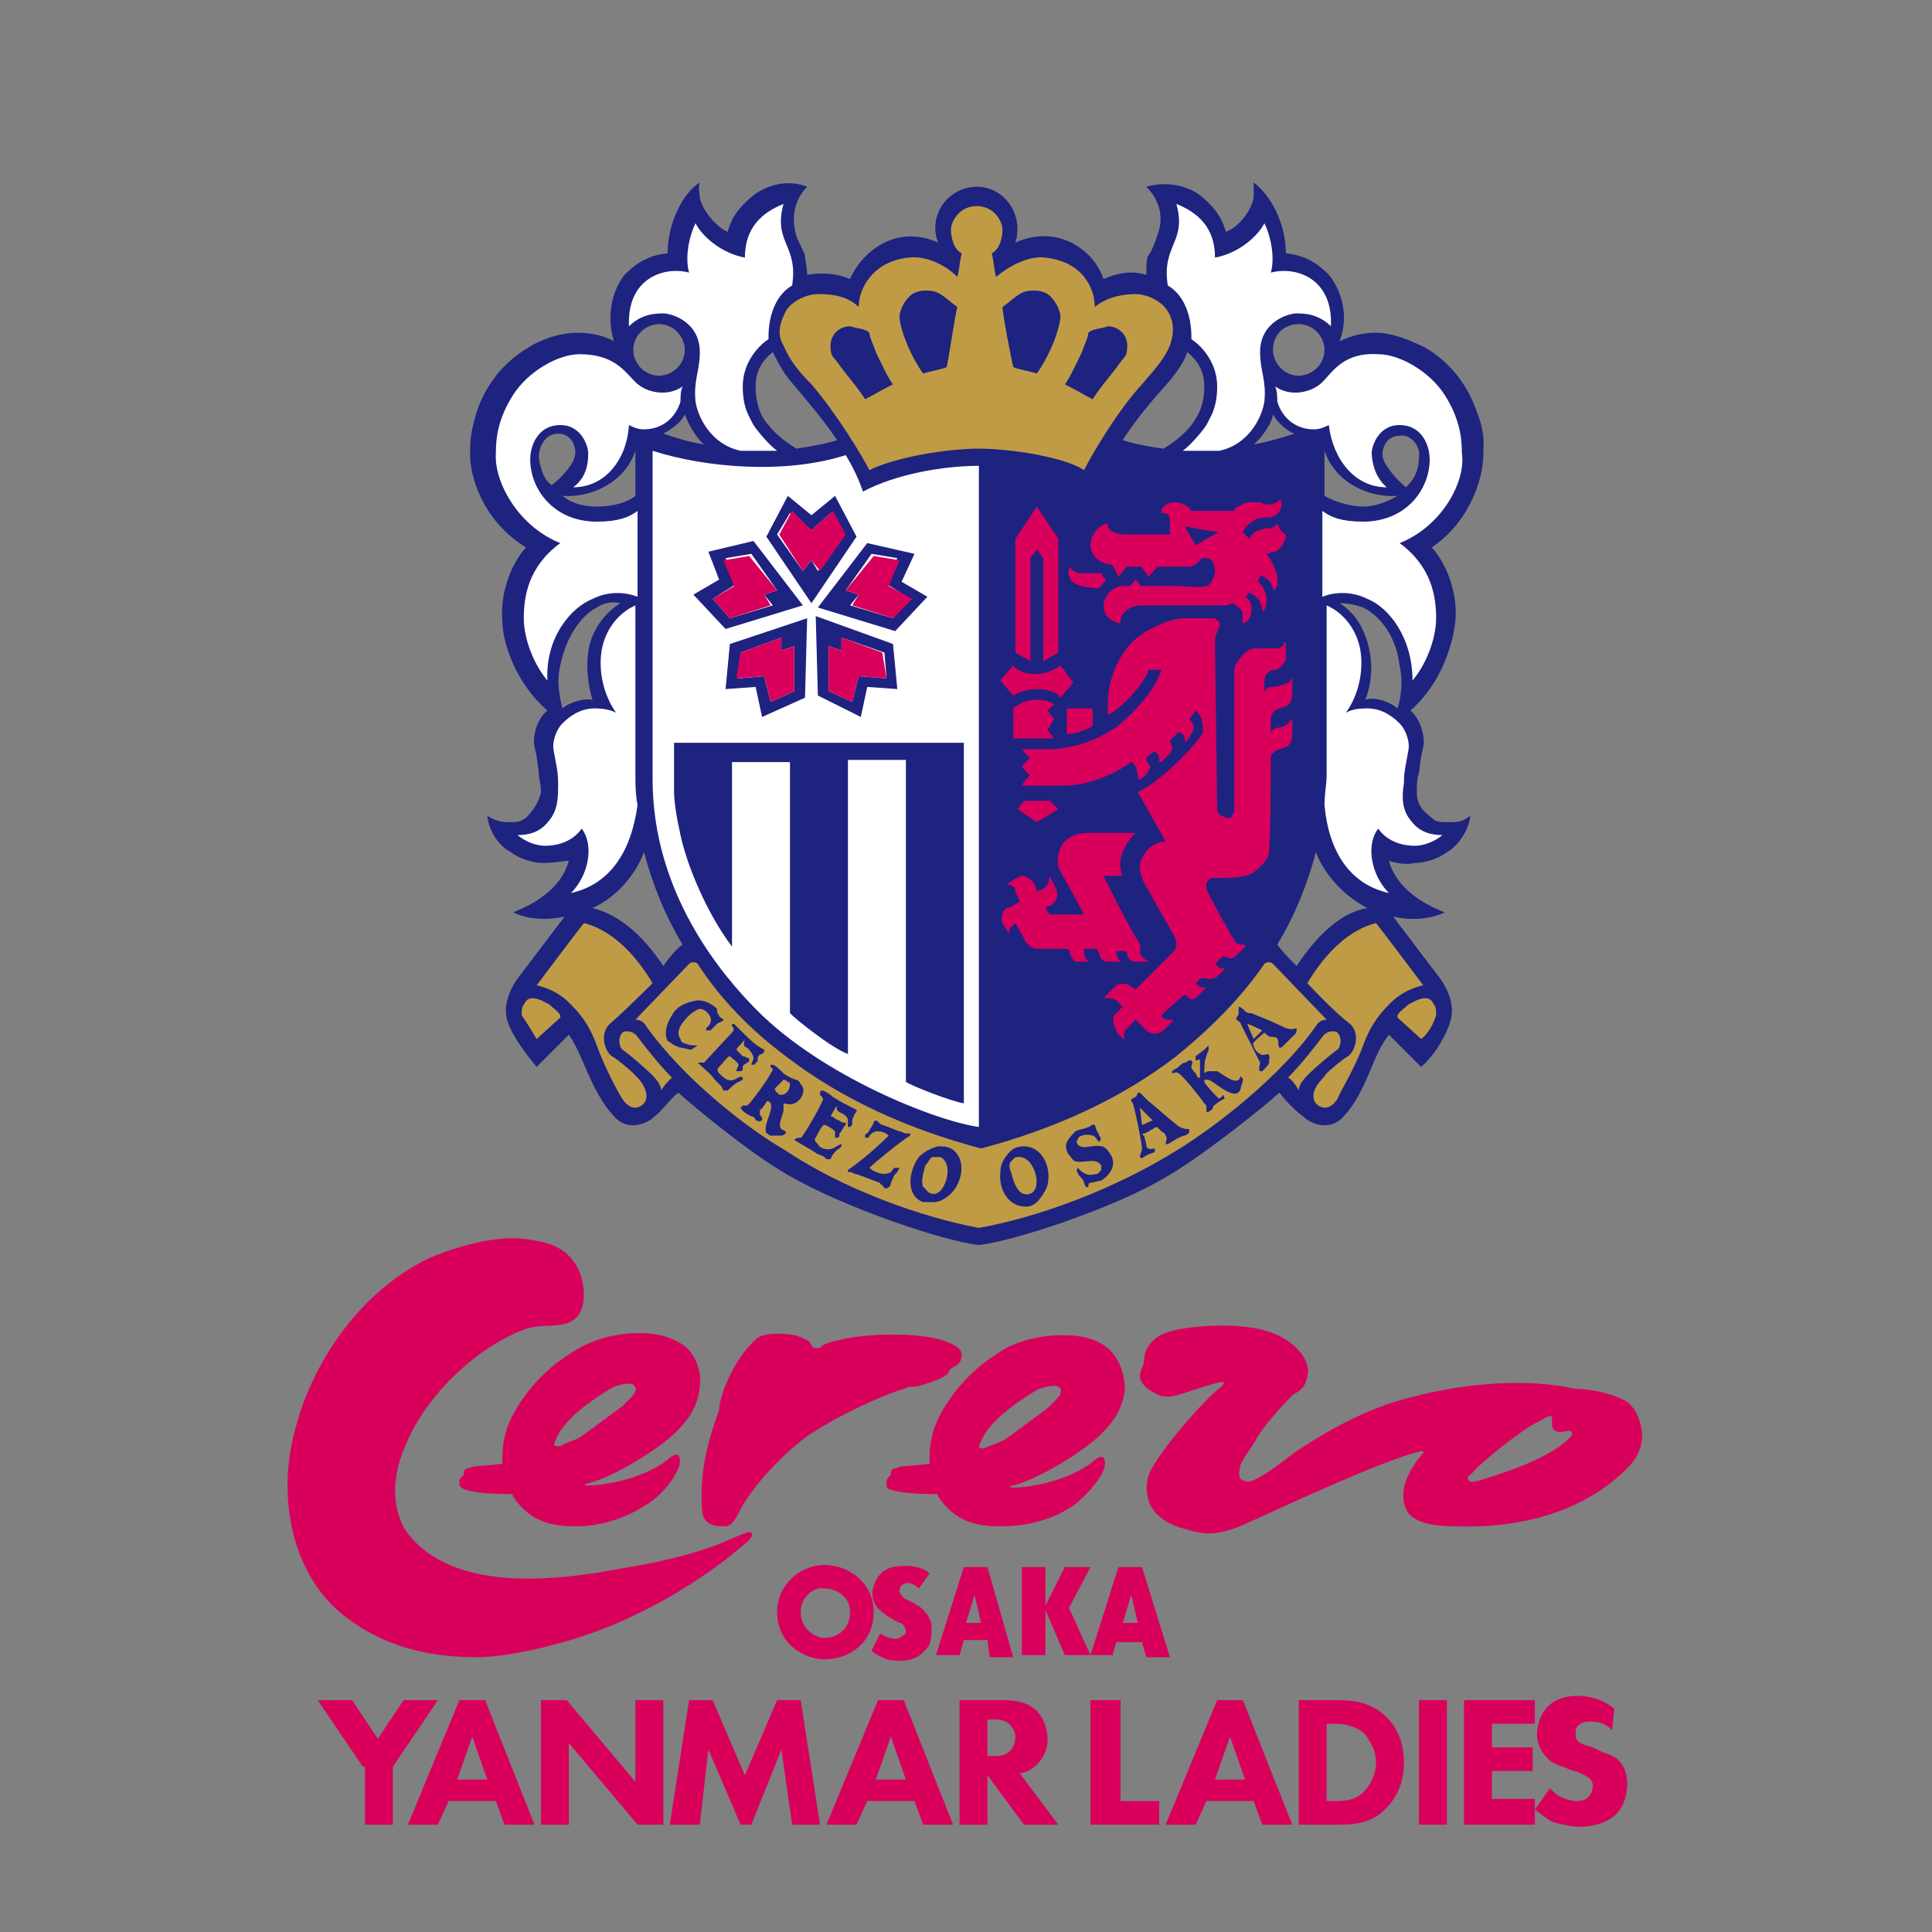 <?xml version="1.0" encoding="utf-8"?>
<!-- Generator: Adobe Illustrator 27.5.0, SVG Export Plug-In . SVG Version: 6.00 Build 0)  -->
<svg version="1.1" id="レイヤー_1" xmlns="http://www.w3.org/2000/svg" xmlns:xlink="http://www.w3.org/1999/xlink" x="0px"
	 y="0px" viewBox="0 0 90 90" style="enable-background:new 0 0 90 90;" xml:space="preserve">
<rect x="0" y="0" width="90" height="90" fill="#808080" stroke="none"/>
<style type="text/css">
	.st0{display:none;}
	.st1{display:inline;}
	.st2{display:inline;clip-path:url(#SVGID_00000162327165566324537640000016413272340570241158_);}
	.st3{display:inline;fill:#FFFFFF;stroke:#003F76;stroke-width:1.46;}
	.st4{display:inline;fill:#EC6C00;}
	.st5{display:inline;fill:#FFFFFF;}
	.st6{display:inline;fill:#003F76;}
	.st7{display:inline;fill:none;stroke:#003F76;stroke-width:1.02;}
	.st8{fill:#1E2380;}
	.st9{fill:#BF9B46;}
	.st10{fill:#FFFFFF;}
	.st11{fill:#D9005C;}
</style>
<g class="st0">
	<defs>
		<rect id="SVGID_1_" x="-431.5" y="280" width="1025" height="129"/>
	</defs>
	<clipPath id="SVGID_00000165939936196252369770000002270473870463942832_" class="st1">
		<use xlink:href="#SVGID_1_"  style="overflow:visible;"/>
	</clipPath>
	<g style="display:inline;clip-path:url(#SVGID_00000165939936196252369770000002270473870463942832_);">
	</g>
</g>
<g class="st0">
	<path class="st3" d="M45,9L45,9h29.1v7.9c-4.6,5.1-2.7,9.2,0,11.2v34.1l-29.1,22l0,0l-29.1-22V28.1c2.7-2.1,4.6-6.2,0-11.2V8.9
		L45,9L45,9"/>
	<path class="st4" d="M45,10.5L45,10.5h27.5v5.8c-4.5,5.1-2.8,10,0,12.5v32.7L44.9,82.3l0,0L17.4,61.5V28.9c2.8-2.5,4.5-7.4,0-12.5
		v-5.8L45,10.5L45,10.5"/>
	<polygon class="st5" points="17.4,50 17.4,61.5 45,82.3 72.5,61.5 72.5,50 45,70.8 	"/>
	<path class="st6" d="M45,10.5H17.4v5.8c4.5,5.1,2.8,10,0,12.5v3.1H45V10.5z"/>
	<polyline class="st7" points="72.5,50 45,70.8 45,70.8 17.4,50 	"/>
	<path class="st6" d="M55.2,32.2c0.1-0.7-0.1-1.3-0.6-1.8c-0.9-0.8-2-1.3-3.2-1.3v1.3c-6.8-2.9-4.2-9.3-2.2-11.3s5.1-5.4,18.9-5.4
		c-3.7,3.3-5.1,6.1-4.3,10.2c0.5,1.8,1.3,3.5,2.3,5.1c3,5.4,4.8,7,4.8,12.5c0.1,5.1-3,9.7-7.8,11.5c0.6-2.3-0.2-3.1-0.2-3.1
		c-0.3,1.4-0.8,2.7-1.4,4c-3.8,3.2-8.3,5.5-13.1,6.9c0.9-1.8,2.1-3.4,3.6-4.8c-4-2.5-5-5.2-5-7.2c0-3.4,2.9-5.9,6.5-5.9
		c1.8,0.1,3.6,0.6,5.2,1.4c-0.7-1.6-4-2.3-6-2.3c-1.8-0.1-3.5-0.7-5.1-1.5c-0.2-0.4-0.3-0.9-0.1-1.4c2.7,2.2,6,0.6,6.1-1.2
		c-1.9,1.7-4.8,1.6-6.6-0.3c-0.2-0.2-0.4-0.5-0.6-0.7c0.3-3.5,3.2-4.6,5.8-4.6L52.3,30c0,0,1.6,0.4,2,1.4c0.1,0.4,0.1,0.8-0.1,1.1
		c2.5,1.7,4.6,3.9,6.2,6.5c2,3.2,2.2,3.6,2.7,6.8c0,0,1-1.9-1-5.6C60.4,37,58.1,34.3,55.2,32.2z M50.7,33.9c0,0-1.5,0.3-1.7,1.6
		c0.5,0.3,1.1,0.3,1.7,0.2C50.7,35.6,51.7,35,50.7,33.9z M54.9,28.2c-3-4-2.7-6.9-1.8-10C50.3,20.2,49.7,25.8,54.9,28.2z M61.7,33.3
		c-4.7-6-6.8-9.4-4.7-16.5C51.4,22.1,55.7,29,61.7,33.3z M64,31c-2.2-3.8-4.8-8-2.7-15.3c-4.3,3.9-3.5,9.3,0.9,15.3
		s4.8,6.6,6.3,11.3C68.6,38.1,65.2,33.2,64,31z"/>
	<polygon class="st6" points="45,70.8 42.2,68.7 42.2,31.1 45,31.1 	"/>
	<polygon class="st6" points="39.5,66.7 36.8,64.6 36.8,31.1 39.5,31.1 	"/>
	<polygon class="st6" points="34.1,62.6 31.4,60.5 31.4,31.1 34.1,31.1 	"/>
	<polygon class="st6" points="28.6,58.5 25.9,56.4 25.9,31.1 28.6,31.1 	"/>
	<polygon class="st6" points="23.2,54.4 20.5,52.3 20.5,31.1 23.2,31.1 	"/>
	<path class="st7" d="M45,10.5L45,10.5h27.5v5.8c-4.5,5.1-2.8,10,0,12.5v32.7L44.9,82.3l0,0L17.4,61.5V28.9c2.8-2.5,4.5-7.4,0-12.5
		v-5.8L45,10.5L45,10.5"/>
	<path class="st5" d="M35.5,25.7c-0.2,1.6-1.6,2.8-3.3,2.7c-1.6,0.1-3.1-1.1-3.3-2.7c0-1.4,1.5-2.3,3.3-2.3
		C34,23.4,35.5,24.3,35.5,25.7z"/>
	<path class="st5" d="M35.5,28.9c-2.1,0.8-4.5,0.8-6.6,0c0.3-0.3,0.8-0.8,3.3-0.8S35.2,28.7,35.5,28.9z"/>
	<path class="st5" d="M37.9,19.2c1.5,0.7,2.2,2.5,1.6,4c-0.4,1.6-2,2.6-3.6,2.3c-1.3-0.4-1.8-2.1-1.2-3.8S36.6,18.8,37.9,19.2z"/>
	<path class="st5" d="M41,20.2c0.1,1.1-0.1,2.3-0.4,3.3c-0.3,1.1-0.9,2.1-1.6,2.9c-0.2-0.3-0.5-1,0.3-3.4S40.7,20.4,41,20.2z"/>
	<path class="st5" d="M32.4,14.9c1.1-1.2,3-1.3,4.3-0.3c1.4,0.9,1.8,2.7,1.1,4.1c-0.8,1.1-2.6,1-4-0.1S31.6,16,32.4,14.9z"/>
	<path class="st5" d="M34.4,12.2c2.2,0.6,4.1,2,5.3,3.9c-0.4,0.1-1.1,0.1-3.1-1.3S34.4,12.6,34.4,12.2z"/>
	<path class="st5" d="M26.6,18.7c-0.8-1.4-0.3-3.3,1.1-4.1c1.3-1,3.1-0.9,4.3,0.3c0.8,1.1,0.2,2.7-1.3,3.8S27.4,19.8,26.6,18.7z"/>
	<path class="st5" d="M24.6,16.1c0.6-1,1.4-1.8,2.4-2.4c0.9-0.7,1.9-1.1,3-1.4c-0.1,0.4-0.2,1.1-2.2,2.6S25,16.1,24.6,16.1z"/>
	<path class="st5" d="M28.5,25.4c-1.6,0.3-3.2-0.7-3.6-2.3c-0.6-1.5,0.1-3.3,1.6-4c1.3-0.4,2.7,0.7,3.2,2.4S29.8,25,28.5,25.4z"/>
	<path class="st5" d="M25.4,26.4c-0.7-0.9-1.3-1.9-1.6-2.9c-0.3-1.1-0.5-2.2-0.4-3.3c0.3,0.2,1,0.5,1.8,2.9S25.5,26.1,25.4,26.4z"/>
	<path class="st6" d="M32.6,64l-2.5,4.1c-0.2,0.3-0.3,0.8-0.3,1.2l-2-1.5c0.5-0.2,0.6-0.2,0.8-0.6l1.7-2.8L26.8,67
		c-0.5-0.7-0.6-1.6-0.2-2.3c0.2-0.6,0.9-2.7,0.9-2.7l-2.1,2.3c-0.6,0.7-0.5,0.9-0.4,1.2l-1.5-1.1c0.4-0.1,0.5,0,1.2-0.8
		c1-1,2.5-2.7,3-3.1c0.2-0.3,0.3-0.6,0.3-1l1.7,1.3l-1.2,3.9l3.2-2.4l1.8,1.3C33.1,63.7,32.8,63.8,32.6,64z"/>
	<path class="st6" d="M35.4,66.5c-0.2,0.3-2.6,3.4-2.6,3.4c-0.6,0.8-0.5,1.1-0.5,1.3l-2-1.5c0.5-0.1,0.7-0.2,1.2-0.8l2.6-3.4
		c0.2-0.3,0.3-0.6,0.3-1l2,1.5C36,66,35.7,66.2,35.4,66.5z"/>
	<path class="st6" d="M37.6,71.4l-1,1.3c-0.6,0.8-0.5,1.1-0.5,1.3l-2-1.5c0.5-0.1,0.7-0.2,1.2-0.8l1-1.3c0,0,0.6-2.9,0.6-3.3
		c0-0.3,0-0.5,0-0.8l1.8,1.3L38,70.1l1.5-0.8c0.3-0.2,0.4-0.4,0.3-0.8l1.4,1L37.6,71.4z"/>
	<path class="st6" d="M43.9,71.6l-1.8-1.4c0,0.3,0.2,0.6-0.4,1s-3.5,2.4-3.9,2.8c-0.3,0.3-0.7,0.4-1.1,0.5l1.6,1.2
		c-0.1-0.3,0-0.6,0.2-0.8c0.3-0.2,3.5-2.5,3.5-2.5s-1.3,3.6-1.4,3.9c-0.1,0.4-0.5,0.7-0.9,0.6l2.2,1.7c-0.1-0.6,0-1.2,0.2-1.7
		C42.5,75.9,43.9,71.7,43.9,71.6"/>
	<polygon class="st6" points="42.1,74.9 39.7,73.1 39.1,73.8 41.5,75.6 	"/>
	<path class="st6" d="M25.3,61.7c-1.1,1.5-3.2,1.9-4.8,0.8c0,0-0.1-0.1-0.1-0.1c-1.5-1.1-1.9-3.1-0.9-4.7c0.1-0.1,0.1-0.2,0.2-0.2
		c1.1-1.5,3.3-1.9,4.9-0.7c0,0,0,0,0.1,0c1.5,1,2,3,1,4.5C25.5,61.5,25.4,61.6,25.3,61.7z M24,57.6c-1.1-0.8-2.4,0.2-2.8,1
		s-1.1,2.3-0.2,3s2.1,0.2,2.8-1S24.9,58.3,24,57.6z"/>
	<path class="st6" d="M60.6,61.8c0.2,0.3,2.6,3.4,2.6,3.4c0.6,0.8,0.9,0.8,1.1,0.8l-1.9,1.4c0-0.5,0-0.7-0.5-1.3l-2.6-3.4
		c-0.2-0.3-0.5-0.5-0.9-0.6l1.8-1.4C60.3,61.2,60.4,61.5,60.6,61.8z"/>
	<path class="st6" d="M53.1,74.5l1.9-1.4c-0.2,0-0.5,0-1.1-0.8l-2.6-3.4c0.3-0.3,0.9-0.4,1.2,0c0.1,0,0.1,0.1,0.1,0.2
		c0.5,0.5,0.5,1.3-0.1,1.8l0.2,0.1l2.3,1.2c0.4,0.3,0.9,0.3,1.3-0.1c0.3-0.3,1-0.9,1-0.9c-1.2-0.3-2.4-0.8-3.5-1.4
		c0.4-0.6,0.3-1.5-0.2-2c-0.6-0.7-1.6-0.8-2.3-0.3c-0.1,0.1-0.1,0.1-0.2,0.2l-2,1.5c0.4,0.1,0.7,0.3,0.9,0.6l2.5,3.4
		C53,73.8,53.1,74,53.1,74.5"/>
	<path class="st6" d="M64,64l-2.3-3c-0.2-0.3-0.5-0.5-0.9-0.6l1.8-1.4c0,0.4,0.1,0.7,0.3,1l2.3,3c0.7,0.9,0.8,1.6-0.4,3.2
		C64.8,65.5,64.5,64.7,64,64z"/>
	<path class="st6" d="M47,70.8l-1.7,1.3c0.3,0,0.6,0,0.8,0.6l1.6,4.5c0.2,0.4,0.2,0.8,0.2,1.2l1.5-1.1c-0.3,0-0.6-0.2-0.7-0.5
		c-0.1-0.3-1.5-4-1.5-4l3.3,2.4c0.3,0.2,0.5,0.6,0.4,1l2.1-1.6c-0.6-0.1-1.1-0.4-1.5-0.7L47,70.8"/>
	
		<rect x="47.4" y="74.2" transform="matrix(0.8 -0.601 0.601 0.8 -35.078 44.256)" class="st6" width="2.8" height="0.9"/>
	<path class="st6" d="M65.5,56.9l-1.7,1.3c0.3,0,0.6,0,0.8,0.6s1.4,4,1.6,4.5c0.2,0.4,0.2,0.8,0.2,1.2l1.5-1.1
		c-0.3,0-0.6-0.2-0.7-0.5c-0.1-0.3-1.5-4-1.5-4l3.3,2.4c0.3,0.2,0.5,0.6,0.4,1l2.1-1.6c-0.6-0.1-1.1-0.4-1.5-0.8
		C69.1,59.5,65.5,56.9,65.5,56.9"/>
	
		<rect x="65.9" y="60.3" transform="matrix(0.797 -0.603 0.603 0.797 -23.025 52.898)" class="st6" width="2.8" height="0.9"/>
	<path class="st6" d="M59.6,69.6l-2,1.5c0-0.5-0.1-1-0.5-1.3l-2.6-3.4c-0.2-0.3-0.5-0.5-0.9-0.6l2-1.5c1.4-1,3.3-0.7,4.3,0.6
		c0,0.1,0.1,0.1,0.1,0.2c1.1,1.2,1.1,3.1-0.2,4.2C59.8,69.4,59.7,69.5,59.6,69.6z M55.9,65.6l2.6,3.5c0,0,2-0.6,0.3-2.9
		S55.9,65.6,55.9,65.6L55.9,65.6z"/>
</g>
<g>
	<g>
		<path class="st8" d="M69.1,21.2c0-0.5,0.1-1-0.3-2c-0.4-1.2-1.2-2.3-2.4-3c-0.6-0.3-1.5-0.7-2.3-0.7c-0.5,0-1.1,0.1-1.7,0.4
			c0.5-1.3,0-2.5-0.5-3.1c-0.3-0.3-0.9-0.9-2-1c0-1.4-0.7-2.7-1.5-3.3c0,0.2,0,0.5,0,0.7c-0.1,0.6-0.7,1.4-1.3,1.6
			c-0.2-0.8-0.7-1.3-1.2-1.7c-0.5-0.4-1.5-0.7-2.5-0.4c0.5,0.5,0.9,1.3,0.5,2.3c-0.1,0.3-0.2,0.6-0.4,0.9c-0.1,0.1-0.1,0.6-0.1,0.9
			c-0.7-0.2-1.3-0.1-2,0.2c-0.4-1.3-2.1-2.6-4.1-1.7c0.4-1.3-0.5-2.6-1.8-2.6c-1.3,0-2.3,1.3-1.8,2.6c-2-0.9-3.6,0.5-4.1,1.7
			c-0.7-0.3-1.4-0.3-2-0.2c0-0.3-0.1-0.7-0.1-0.9c-0.1-0.3-0.3-0.6-0.4-0.9c-0.3-1,0-1.8,0.5-2.3c-1-0.4-2,0-2.5,0.4
			c-0.5,0.4-1,0.9-1.2,1.7c-0.5-0.2-1.2-1-1.3-1.6c0-0.2-0.1-0.4,0-0.7c-0.8,0.5-1.5,1.9-1.5,3.3c-1.1,0.1-1.7,0.7-2,1
			c-0.5,0.6-0.9,1.8-0.5,3.1c-0.5-0.3-1.2-0.4-1.7-0.4c-0.8,0-1.7,0.3-2.3,0.7c-1.2,0.7-2,1.8-2.4,3c-0.3,1-0.3,1.4-0.3,2
			c0,0.9,0.5,3,2.6,4.3c-0.8,0.9-1.2,2.3-1.1,3.4c0,1,0.6,2.9,2.1,4.2c-0.5,0.4-0.7,1.2-0.6,1.7c0.1,0.4,0.1,0.4,0.2,1.2
			c0,0.3,0.1,0.5,0.1,0.9c-0.1,0.5-0.4,0.9-0.7,1.2c-0.3,0.2-0.4,0.2-0.8,0.2c-0.4,0-0.7-0.1-1-0.3c0.1,0.9,0.7,1.5,1.1,1.7
			c0.4,0.3,1,0.5,1.5,0.5c0.5,0,1-0.1,1.2-0.1c-0.3,1.1-1.3,1.9-2.6,2.4c0.6,0.3,1.5,0.4,2.4,0.2c-0.6,0.8-1.9,2.5-2.2,2.9
			c-0.5,0.7-0.6,1.4-0.5,1.8c0.1,0.6,0.8,1.6,1.4,2.3l1.5-1.5c0.7,1,1,2.6,2.1,3.8c0.6,0.7,1.5,0.4,1.9,0c0.3-0.2,0.7-0.8,1.1-1.1
			c1,0.9,3.7,3.1,5.4,4c2.5,1.4,6.9,2.9,8.6,3.1c1.7-0.2,6.2-1.7,8.6-3.1c1.6-0.9,4.4-3.1,5.4-4c0.3,0.4,0.8,0.9,1.1,1.1
			c0.4,0.4,1.3,0.7,1.9,0c1.1-1.2,1.3-2.8,2.1-3.8l1.5,1.5c0.7-0.6,1.3-1.7,1.4-2.3c0.1-0.4,0-1.1-0.5-1.8c-0.3-0.4-1.6-2.1-2.2-2.9
			c0.9,0.2,1.8,0.1,2.4-0.2c-1.3-0.5-2.3-1.3-2.6-2.4c0.3,0.1,0.8,0.2,1.2,0.1c0.5,0,1.1-0.2,1.5-0.5c0.4-0.2,1-0.9,1.1-1.7
			c-0.4,0.3-0.6,0.3-1,0.3c-0.4,0-0.6,0-0.8-0.2c-0.4-0.3-0.7-0.6-0.7-1.2c0-0.3,0-0.6,0.1-0.9c0.1-0.8,0.1-0.8,0.2-1.2
			c0.1-0.4-0.1-1.3-0.6-1.7c1.5-1.3,2-3.2,2.1-4.2c0.1-1.1-0.3-2.5-1.1-3.4C68.6,24.2,69.1,22.1,69.1,21.2 M30.7,15.1
			c0.7,0,1.2,0.6,1.2,1.2c0,0.7-0.6,1.2-1.2,1.2c-0.7,0-1.2-0.6-1.2-1.2C29.5,15.6,30.1,15.1,30.7,15.1 M29.6,21l0,2.1
			c-0.5,0.4-1.3,0.5-1.8,0.5c-0.5,0-1.1-0.1-1.6-0.5C27.5,23.2,29.1,22.5,29.6,21 M25.1,21.3c0-0.5,0.3-1.1,0.9-1.1
			c0.5,0,0.8,0.4,0.8,0.9c0,0.5-0.7,1.2-1.1,1.5C25.4,22.4,25.2,22,25.1,21.3 M26.2,33c-0.1-0.4-0.3-1.2-0.1-2
			c0.3-1.5,1.1-2.4,1.7-2.7c0.3-0.2,0.7-0.3,1.1-0.2c-0.8,0.5-1.2,1.2-1.4,1.8c-0.2,0.7-0.2,1.7,0.1,2.7
			C27.1,32.5,26.4,32.8,26.2,33 M30.9,45c-1-1.5-2.1-2.4-3.3-2.7c0.9-0.4,1.9-1.3,2.4-2.6c0.4,1.5,1,3,1.8,4.3
			C31.5,44.2,31.1,44.7,30.9,45 M30.9,20.2c0.4-0.2,0.9-0.6,1-0.9c0.1,0.3,0.5,1.1,0.9,1.4C32.1,20.6,31.5,20.4,30.9,20.2
			 M37.1,20.9c-0.5-0.3-1-0.7-1.3-1.1c-0.3-0.3-0.6-0.9-0.6-1.8c0-0.7,0.3-1.2,0.8-1.6c0.2,0.4,0.4,0.8,0.7,1.2
			c0.4,0.5,1.4,1.6,2.3,2.9C38.4,20.7,37.7,20.8,37.1,20.9 M55.5,19.8c-0.3,0.4-0.8,0.8-1.3,1.1c-0.7-0.1-1.3-0.2-1.9-0.4
			c0.9-1.4,1.9-2.4,2.3-2.9c0.3-0.4,0.6-0.8,0.7-1.2c0.5,0.4,0.8,0.9,0.8,1.6C56.1,18.9,55.8,19.4,55.5,19.8 M65.1,23.1
			c-0.5,0.3-1.1,0.5-1.6,0.5c-0.5,0-1.3-0.2-1.8-0.5l0-2.1C62.2,22.5,63.8,23.2,65.1,23.1 M60.5,15.1c0.7,0,1.2,0.6,1.2,1.2
			c0,0.7-0.6,1.2-1.2,1.2c-0.7,0-1.2-0.6-1.2-1.2C59.3,15.6,59.8,15.1,60.5,15.1 M59.3,19.3c0.2,0.4,0.7,0.8,1,0.9
			c-0.6,0.2-1.3,0.4-1.9,0.5C58.8,20.4,59.3,19.6,59.3,19.3 M60.4,45c-0.2-0.2-0.7-0.7-0.9-1c0.8-1.3,1.4-2.8,1.8-4.3
			c0.5,1.3,1.6,2.2,2.4,2.6C62.5,42.5,61.4,43.5,60.4,45 M65.1,33c-0.2-0.2-1-0.6-1.5-0.4c0.4-1,0.3-2,0.1-2.7
			c-0.2-0.6-0.5-1.3-1.3-1.8c0.5,0,0.8,0.1,1.1,0.2c0.6,0.3,1.5,1.1,1.7,2.7C65.4,31.9,65.2,32.7,65.1,33 M66.1,21.3
			c0,0.7-0.3,1.1-0.6,1.4c-0.4-0.3-1.1-1.1-1.1-1.5c0-0.5,0.3-0.9,0.8-0.9C65.8,20.2,66.2,20.9,66.1,21.3"/>
		<path class="st9" d="M45.6,20.9c1.5,0,4,0.4,4.9,1c0.3-0.6,1.5-2.7,2.7-4c0.5-0.6,1-1.1,1.3-1.8c0.2-0.6,0.2-1.1-0.1-1.6
			c-0.3-0.5-1-0.8-1.5-0.8c-0.5,0-1.3,0.1-1.9,0.6c0-0.8-0.5-2.1-2.3-2.3c-0.8-0.1-1.7,0.4-2.3,0.9c-0.1-0.4-0.1-0.7-0.2-1.1
			c0.4-0.2,0.5-0.8,0.5-1.1c0-0.4-0.4-1.1-1.2-1.1c-0.8,0-1.2,0.7-1.2,1.1c0,0.3,0.1,0.9,0.5,1.1c-0.1,0.4-0.1,0.7-0.2,1.1
			c-0.6-0.6-1.5-1-2.3-0.9c-1.7,0.2-2.3,1.5-2.3,2.3c-0.6-0.6-1.5-0.6-1.9-0.6c-0.5,0-1.2,0.3-1.5,0.8c-0.3,0.6-0.4,1.1-0.1,1.6
			c0.3,0.7,0.7,1.2,1.3,1.8c1.2,1.4,2.4,3.4,2.7,4C41.7,21.3,44.1,20.9,45.6,20.9"/>
		<path class="st8" d="M44.6,14.3c-0.3-0.2-0.7-0.6-1-0.7c-0.3-0.1-0.8-0.1-1.1,0.1c-0.3,0.2-0.6,0.7-0.6,1.1
			c0.1,0.8,0.6,1.9,1.1,2.6c0.3-0.1,0.9-0.2,1.1-0.3C44.2,16.7,44.5,14.6,44.6,14.3"/>
		<path class="st8" d="M46.7,14.3c0.3-0.2,0.7-0.6,1-0.7c0.3-0.1,0.8-0.1,1.1,0.1c0.3,0.2,0.6,0.7,0.6,1.1c-0.1,0.8-0.6,1.9-1.1,2.6
			c-0.3-0.1-0.9-0.2-1.1-0.3C47.1,16.7,46.7,14.6,46.7,14.3"/>
		<path class="st8" d="M40.5,15.5c0,0.2,0.2,0.6,0.3,0.9c0.1,0.2,0.6,1.3,0.8,1.5c-0.4,0.2-1.1,0.6-1.3,0.7c-0.3-0.5-1-1.3-1.2-1.6
			c-0.2-0.3-0.4-0.4-0.4-0.7c-0.1-0.7,0.4-1.1,0.9-1.1C39.9,15.3,40.3,15.3,40.5,15.5"/>
		<path class="st8" d="M50.7,15.5c0,0.2-0.2,0.6-0.3,0.9c-0.1,0.2-0.6,1.3-0.8,1.5c0.4,0.2,1.1,0.6,1.3,0.7c0.3-0.5,1-1.3,1.2-1.6
			c0.2-0.3,0.4-0.4,0.4-0.7c0.1-0.7-0.4-1.1-0.9-1.1C51.4,15.3,50.9,15.3,50.7,15.5"/>
		<path class="st10" d="M32.1,12.7c-0.2-0.7,0-1.7,0.3-2.3c0.3,0.6,1.2,1.4,2.3,1.6c0-1.4,0.8-2.1,1.8-2.5c-0.5,1.8,0.7,1.9,0.4,3.8
			c-0.7,0.4-1.1,1.3-1.1,2.4c0,0,0,0,0,0.1c-0.6,0.4-1.2,1.2-1.2,2.2c0,1,0.3,1.4,0.5,1.8c0.2,0.3,0.7,0.9,1.1,1.2
			c-0.6,0-1.1,0-1.7,0c-1.4-0.3-2-1.6-2.1-2.3c-0.1-1,0.2-1.4,0.2-2.3c0-1.4-1.3-1.8-1.7-1.8c-0.3,0-1,0-1.6,0.6
			C29.2,12.9,31,12.4,32.1,12.7"/>
		<path class="st10" d="M26.1,25.3c-1.5,1.1-1.7,2.5-1.7,3.5c0,1,0.5,2.2,1.1,2.9c-0.1-2,1.1-3.4,2.1-3.8c0.8-0.4,1.6-0.3,2.1-0.1
			v-4c-0.4,0.3-0.9,0.5-1.9,0.5c-2,0-3.1-1.5-3.1-2.9c0-0.7,0.4-1.6,1.4-1.6c1,0,1.3,1,1.3,1.3c0,0.3,0,1.1-0.7,1.6
			c1.5,0,2.5-1.3,2.6-2.9c0.2,0.1,0.4,0.2,0.7,0.2c0.9,0,1.5-0.6,1.7-1.3c0-0.2,0-0.5,0.1-0.7c-0.7,0.5-1.7,0.3-2.2-0.2
			c-0.5-0.5-1-1.3-2.6-1.3c-1,0-2.4,0.8-3.1,1.9c-0.7,1.1-0.8,2-0.8,2.7C23,22.4,24.1,24.5,26.1,25.3"/>
		<path class="st10" d="M25.6,38.2c-0.3,0.4-0.7,0.7-1.5,0.7c0.5,0.4,1,0.5,1.3,0.5c0.4,0,1.2-0.1,1.7-0.8c0.6,0.8,0.3,2.2-0.5,3
			c1.8-0.4,2.8-1.9,3.1-4.1c-0.1-0.5-0.1-1-0.1-1.4l0-7.9c-0.9,0.4-1.5,1.3-1.6,2.3c-0.1,1,0.2,2,0.7,2.7c-0.2-0.1-0.5-0.2-1-0.2
			c-0.7,0-1.2,0.4-1.5,0.7c-0.3,0.3-0.5,0.9-0.4,1.3c0.1,0.6,0.2,0.9,0.2,1.5C26,37.1,26,37.7,25.6,38.2"/>
		<path class="st10" d="M59.2,12.7c0.2-0.7,0-1.7-0.3-2.3c-0.3,0.6-1.2,1.4-2.3,1.6c0-1.4-0.8-2.1-1.8-2.5c0.5,1.8-0.7,1.9-0.4,3.8
			c0.7,0.4,1.1,1.3,1.1,2.4c0,0,0,0,0,0.1c0.6,0.4,1.2,1.2,1.2,2.2c0,1-0.3,1.4-0.5,1.8c-0.2,0.3-0.7,0.9-1.1,1.2c0.6,0,1.1,0,1.7,0
			c1.4-0.3,2-1.6,2.1-2.3c0.1-1-0.2-1.4-0.2-2.3c0-1.4,1.3-1.8,1.7-1.8c0.3,0,1,0,1.6,0.6C62.1,12.9,60.3,12.4,59.2,12.7"/>
		<path class="st10" d="M65.7,38.2c0.3,0.4,0.7,0.7,1.5,0.7c-0.5,0.4-1,0.5-1.3,0.5c-0.4,0-1.2-0.1-1.7-0.8c-0.6,0.8-0.3,2.2,0.5,3
			c-1.8-0.4-2.8-1.9-3-4.1c0-0.5,0.1-1,0.1-1.4l0-7.9c0.9,0.4,1.5,1.3,1.6,2.3c0.1,1-0.2,2-0.7,2.7c0.2-0.1,0.4-0.2,1-0.2
			c0.7,0,1.2,0.4,1.5,0.7c0.3,0.3,0.5,0.9,0.4,1.3c-0.1,0.6-0.2,0.9-0.2,1.5C65.3,37.1,65.3,37.7,65.7,38.2"/>
		<path class="st10" d="M65.2,25.3c1.5,1.1,1.7,2.5,1.7,3.5c0,1-0.5,2.2-1.1,2.9c0-2-1.1-3.4-2.1-3.8c-0.8-0.4-1.6-0.3-2.1-0.1l0-4
			c0.4,0.3,0.9,0.5,1.9,0.5c2,0,3.1-1.5,3.1-2.9c0-0.7-0.4-1.6-1.4-1.6c-1,0-1.3,1-1.3,1.3c0,0.3,0.1,1.1,0.7,1.6
			c-1.5,0-2.5-1.3-2.7-2.9c-0.2,0.1-0.4,0.2-0.7,0.2c-0.9,0-1.5-0.6-1.7-1.3c0-0.2,0-0.5-0.1-0.7c0.7,0.5,1.7,0.3,2.2-0.2
			c0.5-0.5,1-1.4,2.6-1.3c1,0,2.4,0.8,3.1,1.9c0.7,1.1,0.8,2,0.8,2.7C68.3,22.4,67.2,24.5,65.2,25.3"/>
		<path class="st10" d="M40.2,22.9c1.5-0.8,3.7-1.2,5.4-1.2h0v30.8c-2.1-0.3-7.3-2.4-10.3-5.4c-1.7-1.7-4.9-5.5-4.9-10.8V21
			c2.5,0.8,6.2,1.1,9,0.2C39.7,21.7,40,22.3,40.2,22.9"/>
		<path class="st8" d="M31.2,34.6h13.7l0,16.8c-0.6-0.1-2.4-0.8-2.7-1l0-15h-2.7v13.7c-0.8-0.3-2.4-1.6-2.7-1.9V35.5h-2.7v8.6
			c-1.2-1.6-2.1-3.8-2.4-5.2c-0.2-0.9-0.3-1.6-0.3-2V34.6z"/>
		<path class="st11" d="M53.1,44.3c0-0.1,0.1-0.2-0.1-0.5c-0.2-0.2-1.6-3-1.6-3l0.9,0c-0.3-0.6,0-1.4,0.6-2l-2.2,0
			c-0.7,0-1,0.3-1.2,0.5c-0.1,0.2-0.4,0.8-0.1,1.3c0.3,0.5,1.1,2,1.1,2l-1.6,0l-0.2-0.3c0.1-0.1,0.2-0.1,0.2-0.1
			c0.4-0.2,0.4-0.6,0.3-0.8l-0.3-0.6c0,0.2-0.1,0.5-0.3,0.6c0,0-0.1,0.1-0.3,0.1l-0.1-0.3c-0.1-0.2-0.3-0.3-0.5-0.4
			c-0.1,0-0.2,0-0.3,0.1c-0.1,0-0.5,0.3-0.5,0.3c0.2,0,0.4,0.1,0.4,0.3c0,0.1,0.1,0.2,0.2,0.5c-0.3,0.2-0.5,0.3-0.6,0.3
			c-0.2,0.1-0.3,0.5-0.2,0.7l0.3,0.5c0-0.3,0.2-0.4,0.3-0.5c0,0,0,0,0,0l0.4,0.7c0.1,0.3,0.4,0.5,0.6,0.5h1.3c0.1,0,0.2,0,0.2,0.1
			c0.1,0.3,0.2,0.5,0.4,0.5l0.5,0c-0.2-0.2-0.2-0.4-0.2-0.6H51c0.1,0,0.1,0,0.2,0.2c0,0.1,0.1,0.4,0.4,0.4h0.6
			c-0.2-0.2-0.2-0.4-0.2-0.5l0.3,0c0.1,0,0.2,0,0.2,0.1c0,0.1,0.1,0.4,0.4,0.4c0.3,0,0.6,0,0.6,0C53.2,44.6,53.1,44.5,53.1,44.3"/>
		<polygon class="st11" points="47.7,37.3 47.4,37.7 48.3,38.3 49.3,37.7 48.9,37.3 		"/>
		<path class="st11" d="M47.2,33c0.6-0.5,1.4-0.5,1.9-0.2l-0.3,0.3l0.3,0.4L48.8,34l0.3,0.4h-1.9L47.2,33z"/>
		<path class="st11" d="M48.3,32.1c0.4,0,0.9,0.1,1.1,0.4l0.6-0.7L49.4,31c-0.2,0.2-0.8,0.4-1.1,0.4c-0.4,0-0.9-0.1-1.1-0.4
			l-0.6,0.7l0.6,0.7C47.5,32.2,48,32.1,48.3,32.1"/>
		<polygon class="st11" points="48.3,23.6 49.3,25.1 49.3,30.4 48.6,30.8 48.6,26 48.3,25.6 48,26 48,30.8 47.3,30.4 47.3,25.1 		
			"/>
		<path class="st11" d="M56.6,29.8c0-0.3,0.3-0.6,0.2-0.8c0-0.1-0.2-0.1-0.2-0.2c-0.2,0-0.4,0-0.5,0c-0.3,0-0.6,0-0.9,0
			c-0.6,0-1.2,0.3-1.6,0.5c-1,0.5-1.6,1.4-1.9,2.6c-0.1,0.4-0.1,1-0.1,1.4c0.7-0.3,1.8-1.6,1.9-2.1h0.6c-0.3,1-1.3,2-2,2.6
			c-1,0.7-1.9,1-3,1.1c-0.5,0-1.1,0-1.5,0c0.1,0.1,0.3,0.4,0.4,0.4c-0.1,0.1-0.3,0.3-0.4,0.4c0.1,0.1,0.3,0.4,0.4,0.4
			c-0.1,0.1-0.3,0.3-0.4,0.5c0.7,0,1.2,0,1.9,0c1.3,0,2.5-0.6,3.2-1.1c0.1,0,0.1,0.1,0.2,0.2C53,36,53,36.1,53,36.2
			c0,0.1,0,0.1,0.1,0.1c0.1,0,0.4-0.3,0.4-0.4c0.1-0.1,0.1-0.3,0-0.3c0-0.1-0.1-0.1-0.1-0.2c0,0,0-0.1,0-0.1
			c0.1-0.1,0.2-0.2,0.4-0.3c0,0,0,0,0.1,0.1c0.1,0.1,0.1,0.2,0.1,0.3c0,0.1,0,0.1,0.1,0.1c0.1-0.1,0.3-0.3,0.4-0.4
			c0.1-0.1,0.1-0.3,0.1-0.3c0-0.1-0.1-0.2-0.1-0.3c0.1-0.1,0.2-0.2,0.4-0.4c0.3,0.1,0.3,0.3,0.3,0.4c0,0.1,0,0.1,0.1,0
			c0,0,0.2-0.3,0.3-0.5c0-0.1,0-0.1,0-0.2c0-0.1-0.1-0.2-0.2-0.3c0.1-0.1,0.2-0.3,0.3-0.4c0.2,0.2,0.3,0.4,0.3,0.5
			c0,0.2,0.1,0.4,0,0.6c-0.3,0.5-1.9,2.2-3,2.7c0.3,0.5,0.9,1.6,1.3,2.3c-0.7,0-1.2,0.7-1.2,1.2c0,0.2,0.1,0.6,0.3,0.9
			c0.1,0.2,1.3,2.3,1.3,2.3c0.2,0.4,0.1,0.6-0.1,0.8c-0.3,0.3-1.4,1.4-1.7,1.7l-0.3-0.2c-0.1-0.1-0.5-0.1-0.6,0
			c-0.1,0.1-0.5,0.5-0.5,0.5c-0.1,0.1,0,0.1,0.1,0.1c0.1,0,0.3,0,0.4,0.1c0.1,0.1,0.3,0.3,0.3,0.3s-0.3,0.3-0.4,0.4
			c-0.1,0.2,0,0.5,0.1,0.7c0,0.1,0.3,0.4,0.4,0.4c-0.1-0.2,0-0.4,0.1-0.5c0.1-0.1,0.4-0.4,0.4-0.4s0.4,0.4,0.5,0.5
			c0.2,0.2,0.6,0.2,0.8,0c0.1-0.1,0.3-0.3,0.4-0.4c0.1-0.1,0-0.1,0-0.1c-0.3,0-0.4,0-0.5-0.2c0,0,0.4-0.4,1-0.9
			c0.1-0.1,0.2,0,0.3,0.1c0.1,0.1,0.3,0,0.4-0.1c0,0,0.2-0.2,0.3-0.3c0.1-0.1,0.1-0.1,0.1-0.1c0,0-0.1,0-0.2,0
			c-0.1,0-0.2-0.1-0.3-0.2c0.1-0.1,0.2-0.2,0.2-0.2v0c0.1-0.1,0.3,0,0.4,0c0.1,0,0.3,0,0.4-0.1c0,0,0.2-0.2,0.3-0.3
			c0-0.1,0.1-0.1,0.1-0.1c0,0-0.1,0-0.2,0c-0.1,0-0.2-0.1-0.3-0.2c0.1-0.1,0.2-0.2,0.3-0.3c0.1-0.1,0.2,0,0.3,0
			c0.1,0.1,0.3,0,0.4-0.1c0,0,0.3-0.3,0.4-0.4c0,0,0-0.1,0-0.1c-0.1,0-0.1,0-0.2,0c-0.1,0-0.3-0.1-0.3-0.2c-0.3-0.5-1.2-2.1-1.3-2.4
			c0-0.1,0-0.2,0-0.2c0-0.1,0.1-0.2,0.2-0.3c0.1,0,0.1,0,0.2,0c0.4,0,1,0,1.4-0.1c0.3,0,1-0.6,1.1-1c0.1-0.6,0.1-3.9,0.1-4.5
			c0-0.2,0.1-0.2,0.2-0.3c0.1-0.1,0.3-0.1,0.5-0.2c0.2-0.1,0.3-0.3,0.3-0.6v-0.6c0-0.1-0.1-0.1-0.1,0c0,0-0.1,0.1-0.1,0.1
			c-0.1,0.1-0.3,0.2-0.5,0.2c-0.1,0-0.2,0.1-0.3,0.2c0-0.2,0-0.4,0-0.6c0-0.2,0.1-0.3,0.2-0.4c0.1-0.1,0.3-0.1,0.5-0.2
			c0.2-0.1,0.3-0.3,0.3-0.6v-0.6c0-0.1-0.1-0.1-0.1,0c0,0.1-0.1,0.1-0.1,0.1C59.6,32,59.3,32,59.2,32c-0.1,0-0.2,0.1-0.3,0.2v-0.4
			c0-0.3,0.1-0.4,0.1-0.4c0.1-0.1,0.2-0.2,0.4-0.2c0.2,0,0.3-0.2,0.4-0.3c0.1-0.1,0.1-0.2,0.1-0.4v-0.5c0-0.1-0.1-0.1-0.1,0
			c0,0.1-0.2,0.2-0.3,0.2c-0.3,0-0.7,0-1,0c-0.4,0-0.7,0.4-0.9,0.7c-0.1,0.1-0.1,0.4-0.1,0.5c0,0.4,0,0.9,0,1.3l0,4.7
			c0,0.1,0,0.3,0,0.4c0,0-0.1,0.2-0.1,0.2c-0.1,0.2-0.3,0.1-0.5,0c-0.1,0-0.2-0.2-0.2-0.3L56.6,29.8z"/>
		<path class="st11" d="M51.2,27.4c-0.4,0-0.9-0.1-1.1-0.2c-0.2-0.1-0.4-0.4-0.3-0.7c0-0.1,0.1-0.1,0.1,0c0.1,0.1,0.3,0.2,0.3,0.2
			c0.3,0,0.5,0,0.8,0c0.1,0,0.2,0,0.3,0c0,0,0.1,0.2,0.2,0.3c0,0,0,0.1,0,0.1C51.4,27.1,51.3,27.3,51.2,27.4"/>
		<path class="st11" d="M59.5,24.4c-0.1,0.1-0.2,0.2-0.3,0.2c-0.2,0-0.3,0-0.5,0.1c-0.2,0-0.4,0.2-0.5,0.4c-0.1-0.1-0.2-0.2-0.3-0.3
			c0.1-0.3,0.4-0.5,0.6-0.6c0.2-0.1,0.4-0.1,0.6-0.1c0.3,0,0.5-0.2,0.6-0.5c0-0.1,0-0.4-0.1-0.3c0,0-0.1,0.1-0.1,0.1
			c-0.1,0-0.2,0.1-0.3,0.1c-0.2,0-0.3,0-0.5-0.1c-0.2,0-0.4,0-0.5,0c-0.2,0-0.3,0.1-0.5,0.2c-0.1,0-0.2,0.1-0.2,0.2l-2,0
			c-0.2-0.3-0.5-0.4-0.8-0.4c-0.3,0-0.6,0.2-0.6,0.4c0,0.1,0,0.1,0.1,0.1c0.2,0,0.3,0.1,0.3,0.4v0.6c-0.6,0-1.2,0-1.7,0
			c-0.4,0-0.7,0-0.9-0.1c-0.2-0.1-0.3-0.2-0.3-0.4c0,0,0,0-0.1,0c-0.3,0.1-0.7,0.5-0.7,1c0,0.5,0.5,0.9,1,0.9c0,0,0.3,0.5,0.3,0.6
			c0.1-0.2,0.3-0.4,0.4-0.5c0.2,0,0.7,0,0.7,0c0,0.1,0.3,0.4,0.3,0.5c0.1-0.2,0.3-0.3,0.4-0.5c0.3,0,0.9,0,1.2,0c0.1,0,0.2,0,0.3,0
			c0.1,0,0.3-0.1,0.4-0.2c0.1-0.1,0.1-0.2,0.3-0.2c0.2,0,0.3,0,0.4,0.2c0.1,0.2,0.1,0.3,0.1,0.5c-0.1,0.2-0.1,0.5-0.4,0.6
			c-0.3,0.1-1.1,0-1.5,0c-0.4,0-1.2,0-1.6,0c0-0.1-0.1-0.2-0.2-0.3c-0.1,0.1-0.2,0.3-0.3,0.3c-0.1,0-0.3,0-0.4,0
			c-0.5,0.1-1,0.7-0.7,1.3c0.1,0.2,0.3,0.3,0.5,0.4c0.2,0.1,0.2,0,0.2-0.1c0-0.3,0.3-0.5,0.5-0.6c0.2-0.1,0.5-0.1,0.8-0.1
			c0.6,0,2.8,0,3.5,0c0.1,0,0.2,0,0.4-0.1c0.2,0.1,0.3,0.2,0.4,0.3c0.1,0.1,0.1,0.3,0.1,0.5c-0.1,0.2,0.1,0.1,0.1,0.1
			c0.2-0.1,0.3-0.3,0.3-0.7c0-0.2-0.1-0.4-0.3-0.5c0.1,0,0.1-0.1,0.1-0.1c0,0,0.1-0.1,0.1-0.1c0.2,0.1,0.3,0.2,0.4,0.3
			c0.1,0.1,0.2,0.4,0.2,0.5c0,0.1,0.1,0.1,0.1,0c0.1-0.1,0.1-0.3,0.1-0.6c0-0.1-0.2-0.6-0.4-0.7c0-0.1,0.1-0.2,0.1-0.3
			c0.4,0.1,0.6,0.5,0.6,0.6c0,0.1,0,0.1,0.1,0.1c0-0.1,0-0.1,0.1-0.2c0.1-0.5-0.2-1.1-0.5-1.5c0.1,0,0.3-0.1,0.4-0.1
			c0.2-0.1,0.5-0.4,0.5-0.8C59.6,24.7,59.6,24.6,59.5,24.4C59.6,24.4,59.6,24.4,59.5,24.4 M55.7,25.4c-0.1-0.2-0.4-0.6-0.5-0.9
			c0.2,0.1,1.1,0.2,1.6,0.3C56.5,24.9,55.9,25.3,55.7,25.4"/>
		<path class="st11" d="M49.7,32.9l0,1.3c0.5,0,1.1-0.3,1.2-0.4c0-0.2,0-0.7,0-0.8H49.7z"/>
		<path class="st8" d="M38.9,23.1L37.8,24l-1.1-0.9L35.7,25l2.1,3.1l2.1-3.1L38.9,23.1z M37.8,26.1l-0.4,0.5l-1.2-1.7l0.6-1l1,0.8
			l0.9-0.8l0.6,1l-1.2,1.7L37.8,26.1z"/>
		<path class="st8" d="M33,25.7l0.5,1.3l-1.2,0.7l1.5,1.6l3.6-1.1l-2.3-3L33,25.7z M35.6,27.7l0.4,0.5l-2,0.6l-0.8-0.9l1.1-0.7
			l-0.5-1.2l1.2-0.2l1.2,1.7L35.6,27.7z"/>
		<path class="st8" d="M40.4,25.3l-2.3,3l3.6,1.1l1.5-1.6L42,27.1l0.6-1.3L40.4,25.3z M39.4,27.5l1.2-1.7l1.2,0.2l-0.5,1.2l1.1,0.7
			l-0.8,0.9l-2-0.6l0.4-0.5L39.4,27.5z"/>
		<path class="st8" d="M33.8,32.1l1.4-0.1l0.3,1.4l2-0.9l0.1-3.7L34,30L33.8,32.1z M36.4,30.3l0.6-0.2l0,2.1l-1.1,0.5l-0.3-1.2
			l-1.2,0.1l0.1-1.2l1.9-0.7L36.4,30.3z"/>
		<path class="st8" d="M40.1,33.4l0.3-1.4l1.4,0.1L41.6,30L38,28.7l0.1,3.7L40.1,33.4z M39.2,30.3l0-0.6l2,0.7l0.1,1.2L40,31.5
			l-0.3,1.2l-1.1-0.5l0-2.1L39.2,30.3z"/>
		<polygon class="st11" points="37.8,26.1 37.4,26.6 36.3,24.9 36.9,23.8 37.8,24.7 38.8,23.8 39.4,24.9 38.2,26.6 		"/>
		<polygon class="st11" points="35.6,27.7 35.9,28.2 34,28.8 33.2,27.9 34.2,27.3 33.7,26.1 34.9,25.9 36.2,27.5 		"/>
		<polygon class="st11" points="40,27.7 39.7,28.2 41.6,28.8 42.5,27.9 41.4,27.3 41.9,26.1 40.7,25.9 39.4,27.5 		"/>
		<polygon class="st11" points="36.4,30.3 37,30.1 37,32.2 35.9,32.7 35.6,31.5 34.3,31.6 34.5,30.4 36.4,29.7 		"/>
		<polygon class="st11" points="39.2,30.3 39.2,29.7 41.1,30.4 41.3,31.6 40,31.5 39.7,32.7 38.6,32.2 38.6,30.1 		"/>
		<path class="st9" d="M31.3,50.2c-0.6-0.6-1.3-1.5-1.6-1.9C29.5,48,29.1,48,29,48.1c-0.2,0.2-0.2,0.6,0,0.8
			c0.3,0.2,1.1,0.9,1.3,1.1c0.2,0.2,0.5,0.5,0.5,0.8C30.9,50.6,31.1,50.4,31.3,50.2"/>
		<path class="st9" d="M30.4,45.8c-0.9-1.5-2-2.5-3.2-2.8c-0.4,0.5-2.2,2.9-2.2,2.9c0.9,0.2,1.4,0.7,1.5,0.8c0.4,0.4,0.9,0.9,1.3,2
			c0.4,1.1,1,2.2,1.2,2.5c0.2,0.3,0.4,0.4,0.6,0.4c0.2,0,0.6-0.2,0.5-0.7c-0.1-0.4-0.3-0.6-0.6-0.9c-0.2-0.2-0.8-0.7-1-0.8
			c-0.3-0.2-0.6-1-0.1-1.5C29,47.2,30.4,45.8,30.4,45.8"/>
		<path class="st9" d="M25,48.4C25.1,48.4,25.1,48.4,25,48.4l1.1-1c0,0,0-0.1,0-0.1c-0.1-0.2-0.3-0.3-0.5-0.5
			c-0.2-0.1-0.5-0.3-0.8-0.3c-0.2,0-0.3,0.1-0.4,0.3c-0.1,0.1-0.1,0.3-0.1,0.5C24.6,47.7,24.8,48.1,25,48.4"/>
		<path class="st9" d="M60,50.2c0.6-0.6,1.3-1.5,1.6-1.9c0.2-0.3,0.6-0.3,0.7-0.2c0.2,0.2,0.2,0.6,0,0.8C62,49.1,61.3,49.7,61,50
			c-0.2,0.2-0.5,0.5-0.5,0.8C60.4,50.6,60.2,50.3,60,50.2"/>
		<path class="st9" d="M60.9,45.8c0.9-1.5,2-2.5,3.2-2.8c0.4,0.5,2.2,2.9,2.2,2.9c-0.9,0.2-1.4,0.7-1.5,0.8c-0.4,0.4-0.9,0.9-1.3,2
			c-0.4,1.1-1.1,2.2-1.2,2.5c-0.2,0.3-0.4,0.4-0.6,0.4c-0.2,0-0.6-0.2-0.5-0.7c0.1-0.4,0.4-0.6,0.6-0.9c0.2-0.2,0.8-0.7,1-0.8
			c0.3-0.2,0.6-1,0.1-1.5C62.2,47.2,60.9,45.8,60.9,45.8"/>
		<path class="st9" d="M66.2,48.4C66.2,48.4,66.2,48.4,66.2,48.4l-1.1-1c0,0,0-0.1,0-0.1c0.1-0.2,0.3-0.3,0.5-0.5
			c0.2-0.1,0.5-0.3,0.8-0.3c0.2,0,0.3,0.1,0.4,0.3c0.1,0.1,0.1,0.3,0.1,0.5C66.8,47.6,66.6,48.1,66.2,48.4"/>
		<path class="st9" d="M45.6,57.2c2.8-0.5,6.3-1.8,9.2-3.6c1.8-1.1,4.8-3.4,6.5-5.8c0.1-0.2,0.3-0.3,0.5-0.3l-2.5-2.6
			c-0.1-0.1-0.3-0.1-0.4,0l0,0c-1.1,1.6-2.5,3-4.1,4.3c-2.6,2-5.7,3.4-9.1,4.3c-3.4-0.9-6.5-2.3-9.1-4.3c-1.6-1.2-3-2.6-4.1-4.3v0
			c-0.1-0.1-0.3-0.1-0.4,0l-2.5,2.6c0.2,0,0.4,0.1,0.5,0.3c1.7,2.4,4.6,4.7,6.5,5.8C39.3,55.4,42.9,56.7,45.6,57.2"/>
		<path class="st8" d="M31.7,48.8c0.1,0,0.4,0.1,0.5,0.1c0,0,0.3-0.2,0.3-0.2c0,0,0,0,0,0c-0.2,0-0.4,0-0.6-0.1
			c-0.1,0-0.2-0.1-0.2-0.2c-0.3-0.4,0.2-0.9,0.4-1.1c0.1-0.1,0.4-0.3,0.5-0.3c0.3,0,0.6,0.4,0.5,0.6c0,0.1-0.1,0.2-0.1,0.2
			c0,0-0.1,0.1-0.1,0.1c0,0,0,0.1,0,0.1c0,0,0.1,0,0.2,0c0.1-0.1,0.2-0.2,0.3-0.3c0.1-0.1,0.3-0.1,0.3-0.2c0,0,0,0,0,0
			c-0.1-0.1-0.2-0.1-0.2-0.2c-0.1-0.1-0.1-0.2-0.1-0.3c-0.2-0.2-0.5-0.4-0.9-0.4c-0.6,0.1-1,0.3-1.2,0.7c-0.2,0.3-0.4,0.8-0.2,1.2
			C31.2,48.5,31.3,48.7,31.7,48.8"/>
		<path class="st8" d="M39.1,51.8c0.2,0.1,0.4,0.2,0.4,0.4c0,0.1,0,0.2,0,0.3c0,0,0,0,0.1,0c0,0,0.1-0.1,0.1-0.1c0-0.1,0-0.1,0-0.2
			c0-0.1,0.1-0.2,0.1-0.3c0,0,0.1-0.1,0.1-0.1c0,0,0,0,0-0.1c-0.4-0.2-0.8-0.4-1.1-0.6c-0.1-0.1-0.4-0.3-0.5-0.3c0,0-0.1,0-0.1,0.1
			c0,0,0,0,0,0.1c0.1,0.1,0.2,0.2,0.1,0.3c0,0.1-0.9,1.7-1,1.7c-0.1,0-0.2,0-0.3,0.1c0,0,0,0,0,0c0.3,0.2,0.7,0.4,1,0.6
			c0.1,0.1,0.3,0.1,0.4,0.2c0,0,0.1,0.1,0.1,0.1c0,0,0.1,0,0.2,0c0-0.1,0.2-0.4,0.4-0.5c0,0,0.1-0.1,0.1-0.1c0,0,0-0.1,0-0.1
			c-0.1,0-0.2,0.1-0.4,0.2c-0.3,0.1-0.6,0-0.7-0.2c-0.1-0.1-0.2-0.2-0.1-0.3c0.1-0.2,0.3-0.6,0.4-0.6c0.1,0,0.4,0.2,0.5,0.3
			c0,0.1,0,0.2,0,0.3c0.1,0,0.2,0,0.2-0.1c0-0.1,0-0.1,0.1-0.2c0-0.1,0.1-0.1,0.1-0.2c0,0,0.1-0.1,0.1-0.1c0,0,0,0,0-0.1
			c-0.1,0-0.2,0-0.3-0.1c-0.1,0-0.3-0.2-0.4-0.2c0.1-0.2,0.2-0.4,0.3-0.5C38.9,51.7,39.1,51.8,39.1,51.8"/>
		<path class="st8" d="M34.8,48.8c0.1,0.1,0.3,0.3,0.3,0.5c0,0.1-0.1,0.2-0.1,0.3c0,0,0,0,0.1,0c0,0,0.1,0,0.1-0.1
			c0.1,0,0.1-0.1,0.1-0.2c0-0.1,0.1-0.2,0.2-0.2c0,0,0.1-0.1,0.1-0.1c0,0,0,0,0-0.1c-0.4-0.2-0.7-0.5-1-0.8
			c-0.1-0.1-0.3-0.3-0.4-0.4c0,0-0.1,0-0.1,0c0,0,0,0,0,0.1c0.1,0.1,0.1,0.2,0,0.3c-0.1,0.1-1.3,1.4-1.3,1.4c-0.1,0-0.2,0-0.3,0
			c0,0,0,0,0,0c0.3,0.3,0.6,0.5,0.8,0.8c0.1,0.1,0.2,0.2,0.3,0.3c0,0,0.1,0.2,0.1,0.2c0,0,0.1,0,0.2,0c0.1-0.1,0.3-0.3,0.5-0.4
			c0,0,0.2-0.1,0.2-0.1c0,0,0-0.1,0-0.1c-0.1-0.1-0.2,0-0.4,0.1c-0.3,0.1-0.5-0.1-0.7-0.3c-0.1-0.1-0.1-0.2,0-0.3
			c0.2-0.2,0.4-0.5,0.5-0.5c0.1,0.1,0.4,0.3,0.4,0.4c0,0.1-0.1,0.2-0.1,0.3c0.1,0,0.2,0,0.2,0c0.1,0,0.1-0.1,0.1-0.2
			c0-0.1,0.1-0.1,0.2-0.2c0,0,0.1,0,0.1-0.1c0,0,0,0,0-0.1c-0.1,0-0.2-0.1-0.3-0.1c-0.1-0.1-0.2-0.2-0.3-0.3
			c0.1-0.2,0.3-0.3,0.4-0.5C34.6,48.7,34.7,48.8,34.8,48.8"/>
		<path class="st8" d="M41.4,55.3c0.1,0,0.1-0.3,0.2-0.4c0-0.1,0.1-0.2,0.2-0.3c0,0,0.1-0.2,0.1-0.2c0,0-0.1,0-0.2,0
			c-0.1,0-0.1,0.1-0.2,0.2c-0.3,0.2-0.8,0-1-0.2c0.2-0.2,1.4-1.2,1.9-1.5c0,0,0-0.1,0-0.1c0,0,0,0,0,0c-0.1,0-0.1,0-0.2,0
			c-0.1,0-0.2-0.1-0.3-0.1c-0.3-0.1-0.5-0.2-0.8-0.3c-0.1,0-0.2-0.2-0.3-0.2c0,0-0.1,0-0.1,0.1c0,0,0,0,0,0c0,0-0.1,0.2-0.1,0.2
			c-0.1,0.1-0.1,0.2-0.2,0.3c0,0-0.1,0-0.1,0.1c0,0,0,0,0,0.1c0,0,0.1,0,0.1,0c0.1,0,0.1-0.1,0.1-0.1c0.1-0.1,0.2-0.2,0.4-0.2
			c0.2,0,0.4,0.1,0.5,0.2c-0.5,0.5-1.3,1.2-1.9,1.6c0,0.1,0,0.1,0,0.1c0,0,0.1,0,0.1,0c0.1,0,0.2,0.1,0.3,0.1c0.1,0,0.2,0.1,0.3,0.1
			c0.2,0.1,0.3,0.1,0.5,0.2c0.1,0,0.2,0.1,0.3,0.1c0,0,0,0.1,0.1,0.1C41.2,55.4,41.3,55.4,41.4,55.3"/>
		<path class="st8" d="M50.8,55.1c0.1,0,0.4-0.1,0.5-0.1c0.3-0.2,0.7-0.6,0.5-1.1c-0.1-0.2-0.3-0.5-0.5-0.5
			c-0.4-0.1-0.9,0.2-1.1-0.1c0,0-0.1-0.1,0-0.2c0-0.2,0.4-0.3,0.7-0.2c0.1,0,0.2,0.2,0.3,0.3c0,0,0,0,0,0c0.1-0.1,0.1-0.2,0-0.3
			c0-0.1-0.1-0.2-0.1-0.2c0,0-0.1-0.3-0.1-0.3c0,0-0.1,0-0.1,0c-0.1,0-0.1,0.1-0.2,0.1c-0.2,0.1-0.4,0.1-0.6,0.2
			c-0.1,0.1-0.3,0.3-0.4,0.5c-0.1,0.2,0,0.5,0.1,0.6c0.1,0.1,0.2,0.3,0.3,0.3c0.4,0.1,1-0.2,1.2,0.2c0,0.1,0,0.2,0,0.2
			c-0.1,0.1-0.1,0.2-0.3,0.2c-0.4,0.1-0.6-0.1-0.8-0.3c0,0,0,0,0,0c0,0-0.1,0.2,0,0.2l0,0c0,0.1,0.1,0.2,0.2,0.3
			c0.1,0.1,0.1,0.3,0.2,0.4c0,0,0,0,0.1,0C50.7,55.2,50.7,55.1,50.8,55.1"/>
		<path class="st8" d="M56.3,49.9c0.1,0,0.3,0,0.4,0c0.2,0.1,0.8,0.6,1,0.4c0,0,0.1-0.1,0.1-0.2c0,0,0,0,0,0c0,0.1,0.1,0.1,0.1,0.2
			c0,0.1-0.1,0.3-0.1,0.4c-0.2,0.7-1.2-0.3-1.5-0.4c-0.1,0-0.2,0-0.2,0c0,0,0,0.1,0,0.1c0.1,0.2,0.5,0.6,0.6,0.7
			c0.1,0.1,0.1,0.1,0.2,0c0,0,0.1-0.1,0.1-0.1c0,0.1,0.1,0.2,0,0.2c-0.2,0.1-0.5,0.3-0.5,0.4c0,0.1-0.1,0.1-0.2,0.2c0,0-0.1,0-0.1,0
			c0,0,0-0.1,0-0.1c0-0.1,0-0.1,0-0.2c0,0-0.1-0.1-0.1-0.1c-0.2-0.3-1-1.3-1.2-1.4c-0.1-0.1-0.2,0-0.3,0l0,0c0,0,0-0.1,0-0.1
			c0,0,0,0,0,0c0.1-0.1,0.2-0.1,0.3-0.2c0.1-0.1,0.2-0.2,0.3-0.2c0.1,0,0.1-0.1,0.2-0.1c0,0,0.1,0,0.1,0c0.1,0.1,0,0.2,0,0.3
			c0,0.1,0.1,0.2,0.2,0.3c0,0,0.1,0.2,0.1,0.2c0,0,0,0,0.1,0c0-0.2,0-0.6,0-0.8c0-0.1-0.1,0-0.2,0c0,0,0-0.1,0-0.2
			c0,0,0.4-0.3,0.4-0.3c0.1-0.1,0.1-0.1,0.2-0.2h0c0,0.1,0,0.1,0,0.2c0,0.1-0.1,0.2-0.1,0.3c-0.1,0.2-0.1,0.6-0.1,0.8
			C56.2,49.9,56.3,49.9,56.3,49.9"/>
		<path class="st8" d="M58.9,49.8c0,0-0.1,0.1-0.1,0.1c0,0,0,0-0.1,0c-0.1-0.1,0-0.3,0-0.4c-0.1-0.2-0.8-1.6-0.9-1.8
			c0-0.1-0.1-0.1-0.2-0.2c0,0,0-0.1,0-0.1c0,0,0.1-0.1,0.1-0.2c0-0.1,0-0.2,0-0.3c0,0,0,0,0,0c0.1,0,0.2,0.1,0.3,0.2
			c0.1,0.1,0.2,0.1,0.3,0.1c0.5,0.2,1,0.4,1.4,0.6c0.2,0.1,0.4,0.2,0.7,0.1c0,0.2,0,0.2-0.1,0.3c-0.1,0.1-0.5,0.5-0.6,0.6
			c0,0-0.1,0-0.1,0c-0.1-0.1,0-0.3-0.1-0.4c0-0.1-0.2-0.1-0.3-0.1c-0.1,0-0.2-0.1-0.3-0.2c-0.1,0.1-0.5,0.4-0.5,0.5
			c-0.1,0,0,0.1,0,0.1c0,0.1,0.1,0.3,0.3,0.4c0.1,0.1,0.3,0,0.4,0c0,0.1,0.1,0.2,0,0.3C59.2,49.5,59,49.7,58.9,49.8 M58.1,47.7
			l0.3,0.7c0.1-0.1,0.3-0.3,0.4-0.4C58.8,48,58.2,47.7,58.1,47.7"/>
		<path class="st8" d="M47.1,53.6c0.1-0.1,0.3-0.2,0.6-0.2c0.8,0,1.3,0.9,1.1,1.8c-0.1,0.3-0.3,0.6-0.5,0.8
			c-0.1,0.1-0.3,0.2-0.4,0.2c-0.9,0.1-1.4-0.8-1.3-1.6C46.6,54.2,46.8,53.9,47.1,53.6 M48,55.6c0.6-0.2,0.2-1.8-0.6-1.7
			c-0.1,0-0.1,0-0.2,0.1c0,0-0.1,0.1-0.1,0.1c-0.1,0.1-0.1,0.3,0,0.5c0.1,0.4,0.2,0.7,0.4,0.9C47.6,55.6,47.8,55.7,48,55.6"/>
		<path class="st8" d="M43.7,53.4c0.2,0,0.4,0,0.6,0.1c0.7,0.4,0.6,1.5,0,2.1c-0.2,0.2-0.5,0.4-0.8,0.4c-0.1,0-0.3,0-0.5,0
			c-0.8-0.3-0.7-1.4-0.2-2.1C43,53.7,43.3,53.5,43.7,53.4 M43.4,55.6c0.6,0.2,1.1-1.4,0.4-1.7c0,0-0.1,0-0.2,0c-0.1,0-0.1,0-0.2,0
			c-0.1,0.1-0.2,0.3-0.3,0.4c-0.1,0.4-0.2,0.7-0.1,1C43.1,55.3,43.2,55.6,43.4,55.6"/>
		<path class="st8" d="M53.3,53.9c-0.1,0-0.1,0.1-0.1,0.1c0-0.1,0,0-0.1-0.1c0-0.1,0.1-0.3,0.1-0.4c0-0.2-0.3-1.7-0.4-2
			c0-0.1-0.1-0.2-0.1-0.2c0,0,0-0.1,0-0.1c0,0,0.2-0.1,0.2-0.1c0.1-0.1,0.1-0.2,0.1-0.2c0,0,0.1,0,0.1,0c0.1,0.1,0.1,0.1,0.2,0.2
			c0.1,0.1,0.2,0.2,0.2,0.2c0.4,0.3,0.8,0.7,1.2,1c0.2,0.2,0.4,0.3,0.7,0.3c0,0.2,0,0.2-0.2,0.3c-0.2,0-0.6,0.3-0.8,0.4
			c0,0,0,0-0.1,0c0-0.1,0.1-0.3,0-0.4c0-0.1-0.2-0.2-0.2-0.2c-0.1-0.1-0.2-0.2-0.2-0.2c-0.1,0-0.5,0.3-0.6,0.3c-0.1,0-0.1,0.1,0,0.1
			c0,0.1,0.1,0.3,0.1,0.5c0.1,0.2,0.3,0.1,0.4,0.1c0,0.1,0,0.2-0.1,0.2C53.7,53.7,53.4,53.8,53.3,53.9 M53.1,51.6l0.1,0.8
			c0.1,0,0.4-0.2,0.5-0.2C53.7,52.2,53.2,51.7,53.1,51.6"/>
		<path class="st8" d="M35.4,51.7c0,0.1,0,0.1,0,0.2c0,0.1,0.1,0.1,0.1,0.2c0,0,0,0,0,0.1c-0.1,0-0.1,0.1-0.2,0c0,0-0.1,0-0.1,0
			C35.2,52.1,35.1,52,35,52c-0.2-0.1-0.4-0.2-0.5-0.4c0,0,0.1-0.1,0.1-0.1c0.1,0,0.1,0,0.2,0c0.1,0,1.1-1.4,1.1-1.5
			c0.1-0.1,0.1-0.2,0.1-0.2c0,0-0.1-0.1-0.1-0.1c0,0,0-0.1,0-0.1c0,0,0.1,0,0.1,0c0.1,0,0.4,0.3,0.5,0.4c0.1,0.1,0.5,0.3,0.6,0.3
			c0.1,0,0.2,0.2,0.2,0.2c0.3,0.3,0,0.8-0.3,0.9c-0.2,0.1-0.4,0-0.5,0c0,0.1,0,0.2,0,0.3c0,0.2-0.3,0.7-0.1,0.9c0,0,0.2,0.1,0.2,0.1
			c0,0,0,0.1,0,0.1c0,0-0.1,0.1-0.2,0.1c-0.1,0-0.5,0-0.5,0c-0.1,0-0.1-0.1-0.2-0.1c-0.2-0.4,0.5-1.3,0.1-1.5c-0.1,0-0.1,0-0.1,0
			C35.8,51.2,35.5,51.7,35.4,51.7 M36.5,50.3c-0.1,0.1-0.2,0.2-0.3,0.3c0,0-0.1,0.1-0.1,0.1c0,0.1,0,0.1,0.1,0.2
			c0.1,0.1,0.1,0.1,0.2,0.1c0.2,0,0.4-0.2,0.4-0.5c0-0.1-0.1-0.1-0.1-0.1C36.7,50.4,36.6,50.3,36.5,50.3"/>
	</g>
	<g>
		<g>
			<path class="st11" d="M24.3,57.7c0.8,0.1,1.6,0.2,2.2,0.8c0.6,0.6,0.7,1.4,0.7,1.8c0,1-0.5,1.3-1,1.4c-0.5,0.1-1,0-1.7,0.2
				c-2.2,0.8-4.6,3-5.6,5.4c-0.8,1.8-0.5,3.2,0,4c0.9,1.3,2.4,1.8,3.3,2c2.7,0.6,6-0.1,7.1-0.3c1.9-0.3,3.6-0.8,4.5-1.2
				c0.7-0.3,1.1-0.5,1.2-0.4c0.1,0.1,0,0.3-0.4,0.6c-2.2,1.9-4.8,3.2-6.3,3.8c-2,0.8-4.6,1.4-6.1,1.4c-1.5,0-4.3-0.2-6.6-2.3
				c-2.1-2-2.7-5.4-1.8-8.5c0.6-2.3,2.5-6,6.2-7.8C21.7,57.9,23.2,57.6,24.3,57.7"/>
			<path class="st11" d="M35.2,62.4c0.1-0.1,0.3-0.2,0.4-0.2c0.3-0.1,1-0.1,1.4,0c0.1,0,0.6,0.2,0.7,0.3c0.1,0.1,0.1,0.3,0.3,0.3
				c0.2,0,0.2,0,0.3-0.1c0.1-0.1,0.4-0.2,0.9-0.3c0.7-0.2,3.1-0.4,4.6,0c0.6,0.2,1,0.4,1,0.7c0,0.6-0.5,0.5-0.6,0.8
				c0,0.1-0.3,0.3-0.6,0.4c-0.3,0.1-0.8,0.3-1,0.3c-0.2,0-0.3,0-0.5,0.1c-1,0.3-3,1.2-4.5,2.2c-1.2,0.9-2.5,2.3-3.1,3.4
				c-0.2,0.4-0.4,0.8-0.7,0.8c-0.3,0-0.5,0-0.7-0.1c-0.2-0.1-0.4-0.3-0.4-0.7c-0.1-1.6,0.2-3,0.8-4.6C33.5,65,34.2,63.3,35.2,62.4"
				/>
			<path class="st11" d="M43.3,73.3l-0.5,0.7c-0.3-0.3-0.6-0.3-0.7-0.2c-0.1,0-0.2,0.2-0.2,0.3c0,0.1,0.1,0.3,0.3,0.4
				c0.2,0.1,0.7,0.3,0.9,0.6c0.2,0.2,0.3,0.5,0.3,0.7c0,0.2,0,0.5-0.1,0.8c-0.1,0.2-0.4,0.5-0.6,0.6c-0.4,0.2-0.9,0.2-1.4,0.1
				c-0.2-0.1-0.5-0.2-0.7-0.4l0.4-0.8c0.3,0.2,0.7,0.3,0.9,0.2c0.2-0.1,0.3-0.2,0.3-0.3c0-0.1-0.1-0.4-0.3-0.4
				c-0.2-0.1-0.8-0.4-1.1-0.8c-0.2-0.4-0.2-0.6-0.1-0.9c0.1-0.4,0.4-0.8,0.9-0.9C42.1,72.9,42.9,72.9,43.3,73.3"/>
			<path class="st11" d="M46.1,77.2h1.1L46,73h-1.1l-1.3,4.1h1.1l0.2-0.7H46L46.1,77.2z M45,75.6l0.4-1.3l0.3,1.3L45,75.6z"/>
			<path class="st11" d="M51.8,77.2l0.2-0.7h1.2l0.2,0.7h1.1L53.2,73h-1.1l-1.3,4.1l-1-2.2l1-1.9h-1.2l-0.9,1.8V73h-1.1v4.1h1.1
				v-2.1l0.9,2.1H51.8z M52.3,75.6l0.4-1.3l0.3,1.3L52.3,75.6z"/>
			<path class="st11" d="M29.8,62.1c0.9,0,1.5,0.2,2.1,0.6c0.5,0.4,0.8,1.2,0.7,1.9c-0.1,1-0.6,1.6-1.1,2.1
				c-0.8,0.8-2.9,2.1-4.1,2.4c-0.1,0-0.3,0.1,0,0.1c0.5,0,2.4-0.2,3.7-1.2c0.2-0.2,0.4-0.3,0.5-0.2c0.1,0.1,0.1,0.4,0,0.6
				c-0.2,0.5-0.8,1.3-1.5,1.7c-0.9,0.6-2.1,1-3.2,1c-0.8,0-2.1,0-3-1.4c0,0,0-0.1-0.1-0.1c-0.3,0-1.5,0-2.1-0.2
				c-0.1,0-0.2-0.1-0.3-0.2c0-0.1,0-0.1,0-0.2c0-0.1,0.1-0.2,0.2-0.3c0,0,0,0,0-0.1c0-0.1,0.1-0.2,0.2-0.2c0.1,0,0.2-0.1,0.4-0.1
				c0.2,0,1.1-0.1,1.1-0.1c0.1,0,0.1,0,0.1-0.1c0-0.3,0-0.7,0.1-1.1c0.2-1.2,1.5-3,3-3.9C27.2,62.6,28.3,62.1,29.8,62.1 M26.2,67.3
				c0.2-0.1,0.6-0.2,0.9-0.4c0.4-0.3,1.5-1.1,1.9-1.4c0.4-0.4,0.6-0.6,0.6-0.7c0.1-0.1-0.1-0.3-0.1-0.3c-0.2-0.1-0.6,0-0.9,0.1
				c-0.2,0.1-1.7,1-2.3,1.8c-0.2,0.2-0.4,0.6-0.5,0.9C25.9,67.4,26.1,67.4,26.2,67.3"/>
			<path class="st11" d="M49.5,62.2c1,0,1.6,0.2,2.1,0.6c0.5,0.4,0.8,1.2,0.8,1.9c-0.1,1-0.6,1.6-1.1,2.1c-0.8,0.8-2.9,2.1-4.1,2.4
				c-0.1,0-0.3,0.1,0,0.1c0.5,0,2.4-0.2,3.7-1.2c0.2-0.2,0.4-0.3,0.5-0.2c0.1,0.1,0.1,0.4,0,0.6c-0.2,0.5-0.9,1.3-1.5,1.7
				c-0.9,0.6-2.1,0.9-3.2,0.9c-0.8,0-2.1,0-3-1.4c0,0,0-0.1-0.1-0.1c-0.3,0-1.5,0-2.1-0.2c-0.1,0-0.2-0.1-0.2-0.2c0-0.1,0-0.1,0-0.2
				c0-0.1,0.1-0.2,0.2-0.3c0,0,0,0,0-0.1c0-0.1,0.1-0.2,0.2-0.2c0.1,0,0.2-0.1,0.4-0.1c0.2,0,1.1-0.1,1.1-0.1c0.1,0,0.1,0,0.1-0.1
				c0-0.3,0-0.7,0.1-1.1c0.2-1.2,1.5-3,3-3.9C46.9,62.7,48,62.2,49.5,62.2 M46,67.4c0.2-0.1,0.6-0.2,0.9-0.4
				c0.4-0.3,1.5-1.1,1.9-1.4c0.4-0.4,0.6-0.6,0.6-0.7c0.1-0.2-0.1-0.3-0.1-0.3c-0.2-0.1-0.6,0-0.9,0.1c-0.2,0.1-1.7,1-2.3,1.8
				c-0.2,0.2-0.4,0.6-0.5,0.9C45.7,67.5,45.8,67.5,46,67.4"/>
			<path class="st11" d="M55.9,71.4c-0.9-0.2-1.7-0.4-2.2-1.1c-0.3-0.4-0.4-1.2-0.1-1.8c0.7-1.3,2.8-3.6,3.3-3.9
				c0.1-0.1,0.2-0.3-0.1-0.2c-0.5,0.1-1.6,0.5-2,0.6c-0.3,0.1-0.7,0.1-1-0.1c-0.2-0.1-0.7-0.4-0.7-0.8c0-0.3,0.2-0.4,0.2-0.8
				c0-0.4,0.3-0.8,0.6-1c0.8-0.6,3.4-0.6,4-0.5c1.2,0.1,2,0.5,2.5,1c0.5,0.5,0.6,1,0.5,1.3c-0.1,0.6-0.4,0.7-0.7,0.9
				c-0.4,0.4-1.3,1.4-1.6,1.9c-0.2,0.4-0.6,0.9-0.8,1.3c-0.1,0.4-0.1,0.6,0,0.7c0.1,0.1,0.4,0.2,0.7,0c0.5-0.2,1.6-1.1,1.9-1.3
				c1.2-0.8,3.2-2,5.3-2.5c2.6-0.7,5.5-0.9,7.7-0.4c0.7,0,1.7,0.2,2.4,0.6c0.5,0.4,0.7,1.1,0.7,1.7c-0.1,0.7-0.3,1-0.8,1.5
				c-2.3,2.2-5.4,2.7-8,2.6c-0.7,0-1.9-0.1-2.2-0.8c-0.4-0.9,0.2-1.9,0.7-2.5c0.1-0.1,0.2-0.2,0-0.2C64.4,68,58.9,70.6,58,71
				C57.1,71.4,56.4,71.5,55.9,71.4 M68.4,68.9c0,0.2,0.3,0.1,0.4,0.1c1-0.3,3.3-1,4.3-2c0.1-0.1,0.2-0.2,0.1-0.3c0-0.1-0.4,0-0.4,0
				c-0.1,0-0.2,0-0.2,0c-0.1,0-0.3-0.1-0.3-0.3c0-0.1,0-0.2,0-0.3c0-0.1,0-0.2-0.2-0.1c-0.1,0-0.3,0.2-0.6,0.3
				c-0.7,0.4-2.5,1.8-2.9,2.3C68.5,68.7,68.3,68.8,68.4,68.9"/>
			<path class="st11" d="M38.4,72.9c1.1,0,2.3,0.8,2.3,2.2c0,1.4-1.1,2.2-2.3,2.2c-0.9,0-2.2-0.7-2.2-2.2
				C36.2,73.8,37.3,72.9,38.4,72.9 M37.3,75.1c0,0.8,0.7,1.2,1.1,1.2c0.7,0,1.2-0.5,1.2-1.2c0-0.7-0.6-1.1-1.2-1.1
				C37.9,73.9,37.3,74.4,37.3,75.1"/>
		</g>
	</g>
	<g>
		<path class="st11" d="M16.9,82.3l-2.1-3.1h1.6l1.2,1.8l1.2-1.8h1.6l-2.1,3.1V85h-1.3V82.3z"/>
		<path class="st11" d="M23.1,83.9h-2.2L20.4,85H19l2.4-5.8h1.2l2.3,5.8h-1.4L23.1,83.9z M22.7,82.9l-0.7-2l-0.7,2H22.7z"/>
		<path class="st11" d="M25.2,85v-5.8h1.2l3.2,3.8v-3.8h1.3V85h-1.2l-3.2-3.8V85H25.2z"/>
		<path class="st11" d="M31.2,85l0.9-5.8h1.1l1.5,3.5l1.5-3.5h1.1l0.9,5.8h-1.3l-0.5-3.5L35,85h-0.5l-1.5-3.5L32.6,85H31.2z"/>
		<path class="st11" d="M42.6,83.9h-2.2L39.9,85h-1.4l2.4-5.8h1.2l2.3,5.8H43L42.6,83.9z M42.2,82.9l-0.7-2l-0.7,2H42.2z"/>
		<path class="st11" d="M46.8,79.2c0.7,0,1.2,0.2,1.5,0.5c0.2,0.2,0.5,0.7,0.5,1.3c0,0.4-0.1,0.8-0.5,1.2c-0.2,0.2-0.5,0.4-0.8,0.4
			l1.8,2.4h-1.6L46,82.7V85h-1.3v-5.8H46.8z M46,81.8h0.3c0.2,0,0.6,0,0.8-0.3c0.1-0.1,0.2-0.3,0.2-0.6c0-0.3-0.2-0.5-0.3-0.6
			c-0.2-0.2-0.6-0.2-0.7-0.2H46V81.8z"/>
		<path class="st11" d="M52.2,79.2v4.7h1.8V85h-3.2v-5.8H52.2z"/>
		<path class="st11" d="M58.4,83.9h-2.2L55.7,85h-1.4l2.4-5.8h1.2l2.3,5.8h-1.4L58.4,83.9z M58,82.9l-0.7-2l-0.7,2H58z"/>
		<path class="st11" d="M62.3,79.2c0.8,0,1.6,0.1,2.3,0.8c0.5,0.5,0.8,1.2,0.8,2.1c0,0.9-0.3,1.6-0.8,2.1C63.9,85,62.9,85,62.4,85
			h-1.9v-5.8H62.3z M61.8,83.9h0.4c0.3,0,0.9,0,1.3-0.4c0.3-0.3,0.6-0.8,0.6-1.4c0-0.6-0.3-1-0.5-1.3c-0.4-0.4-1-0.5-1.4-0.5h-0.4
			V83.9z"/>
		<path class="st11" d="M67.4,79.2V85h-1.3v-5.8H67.4z"/>
		<path class="st11" d="M71.5,80.3h-2v1.1h1.9v1.1h-1.9v1.3h2V85h-3.3v-5.8h3.3V80.3z"/>
		<path class="st11" d="M75.1,80.6c-0.4-0.4-0.8-0.4-1-0.4c-0.2,0-0.4,0-0.6,0.2c-0.1,0.1-0.1,0.2-0.1,0.4c0,0.1,0,0.2,0.1,0.3
			c0.1,0.1,0.3,0.2,0.7,0.3l0.4,0.2c0.3,0.1,0.6,0.2,0.8,0.4c0.3,0.3,0.4,0.7,0.4,1.1c0,0.6-0.2,1.1-0.5,1.4
			c-0.5,0.5-1.3,0.6-1.7,0.6c-0.4,0-0.8-0.1-1.2-0.2c-0.3-0.1-0.6-0.4-0.9-0.6l0.7-1c0.1,0.1,0.4,0.4,0.5,0.4
			c0.2,0.1,0.5,0.2,0.7,0.2c0.2,0,0.4,0,0.6-0.2c0.1-0.1,0.2-0.3,0.2-0.5c0-0.2-0.1-0.3-0.2-0.4c-0.2-0.1-0.5-0.3-0.7-0.3l-0.5-0.2
			c-0.3-0.1-0.6-0.2-0.8-0.5c-0.3-0.3-0.4-0.7-0.4-1c0-0.5,0.2-1,0.5-1.3c0.4-0.4,0.9-0.5,1.4-0.5c0.4,0,1.1,0.1,1.7,0.6L75.1,80.6z
			"/>
	</g>
</g>
</svg>
